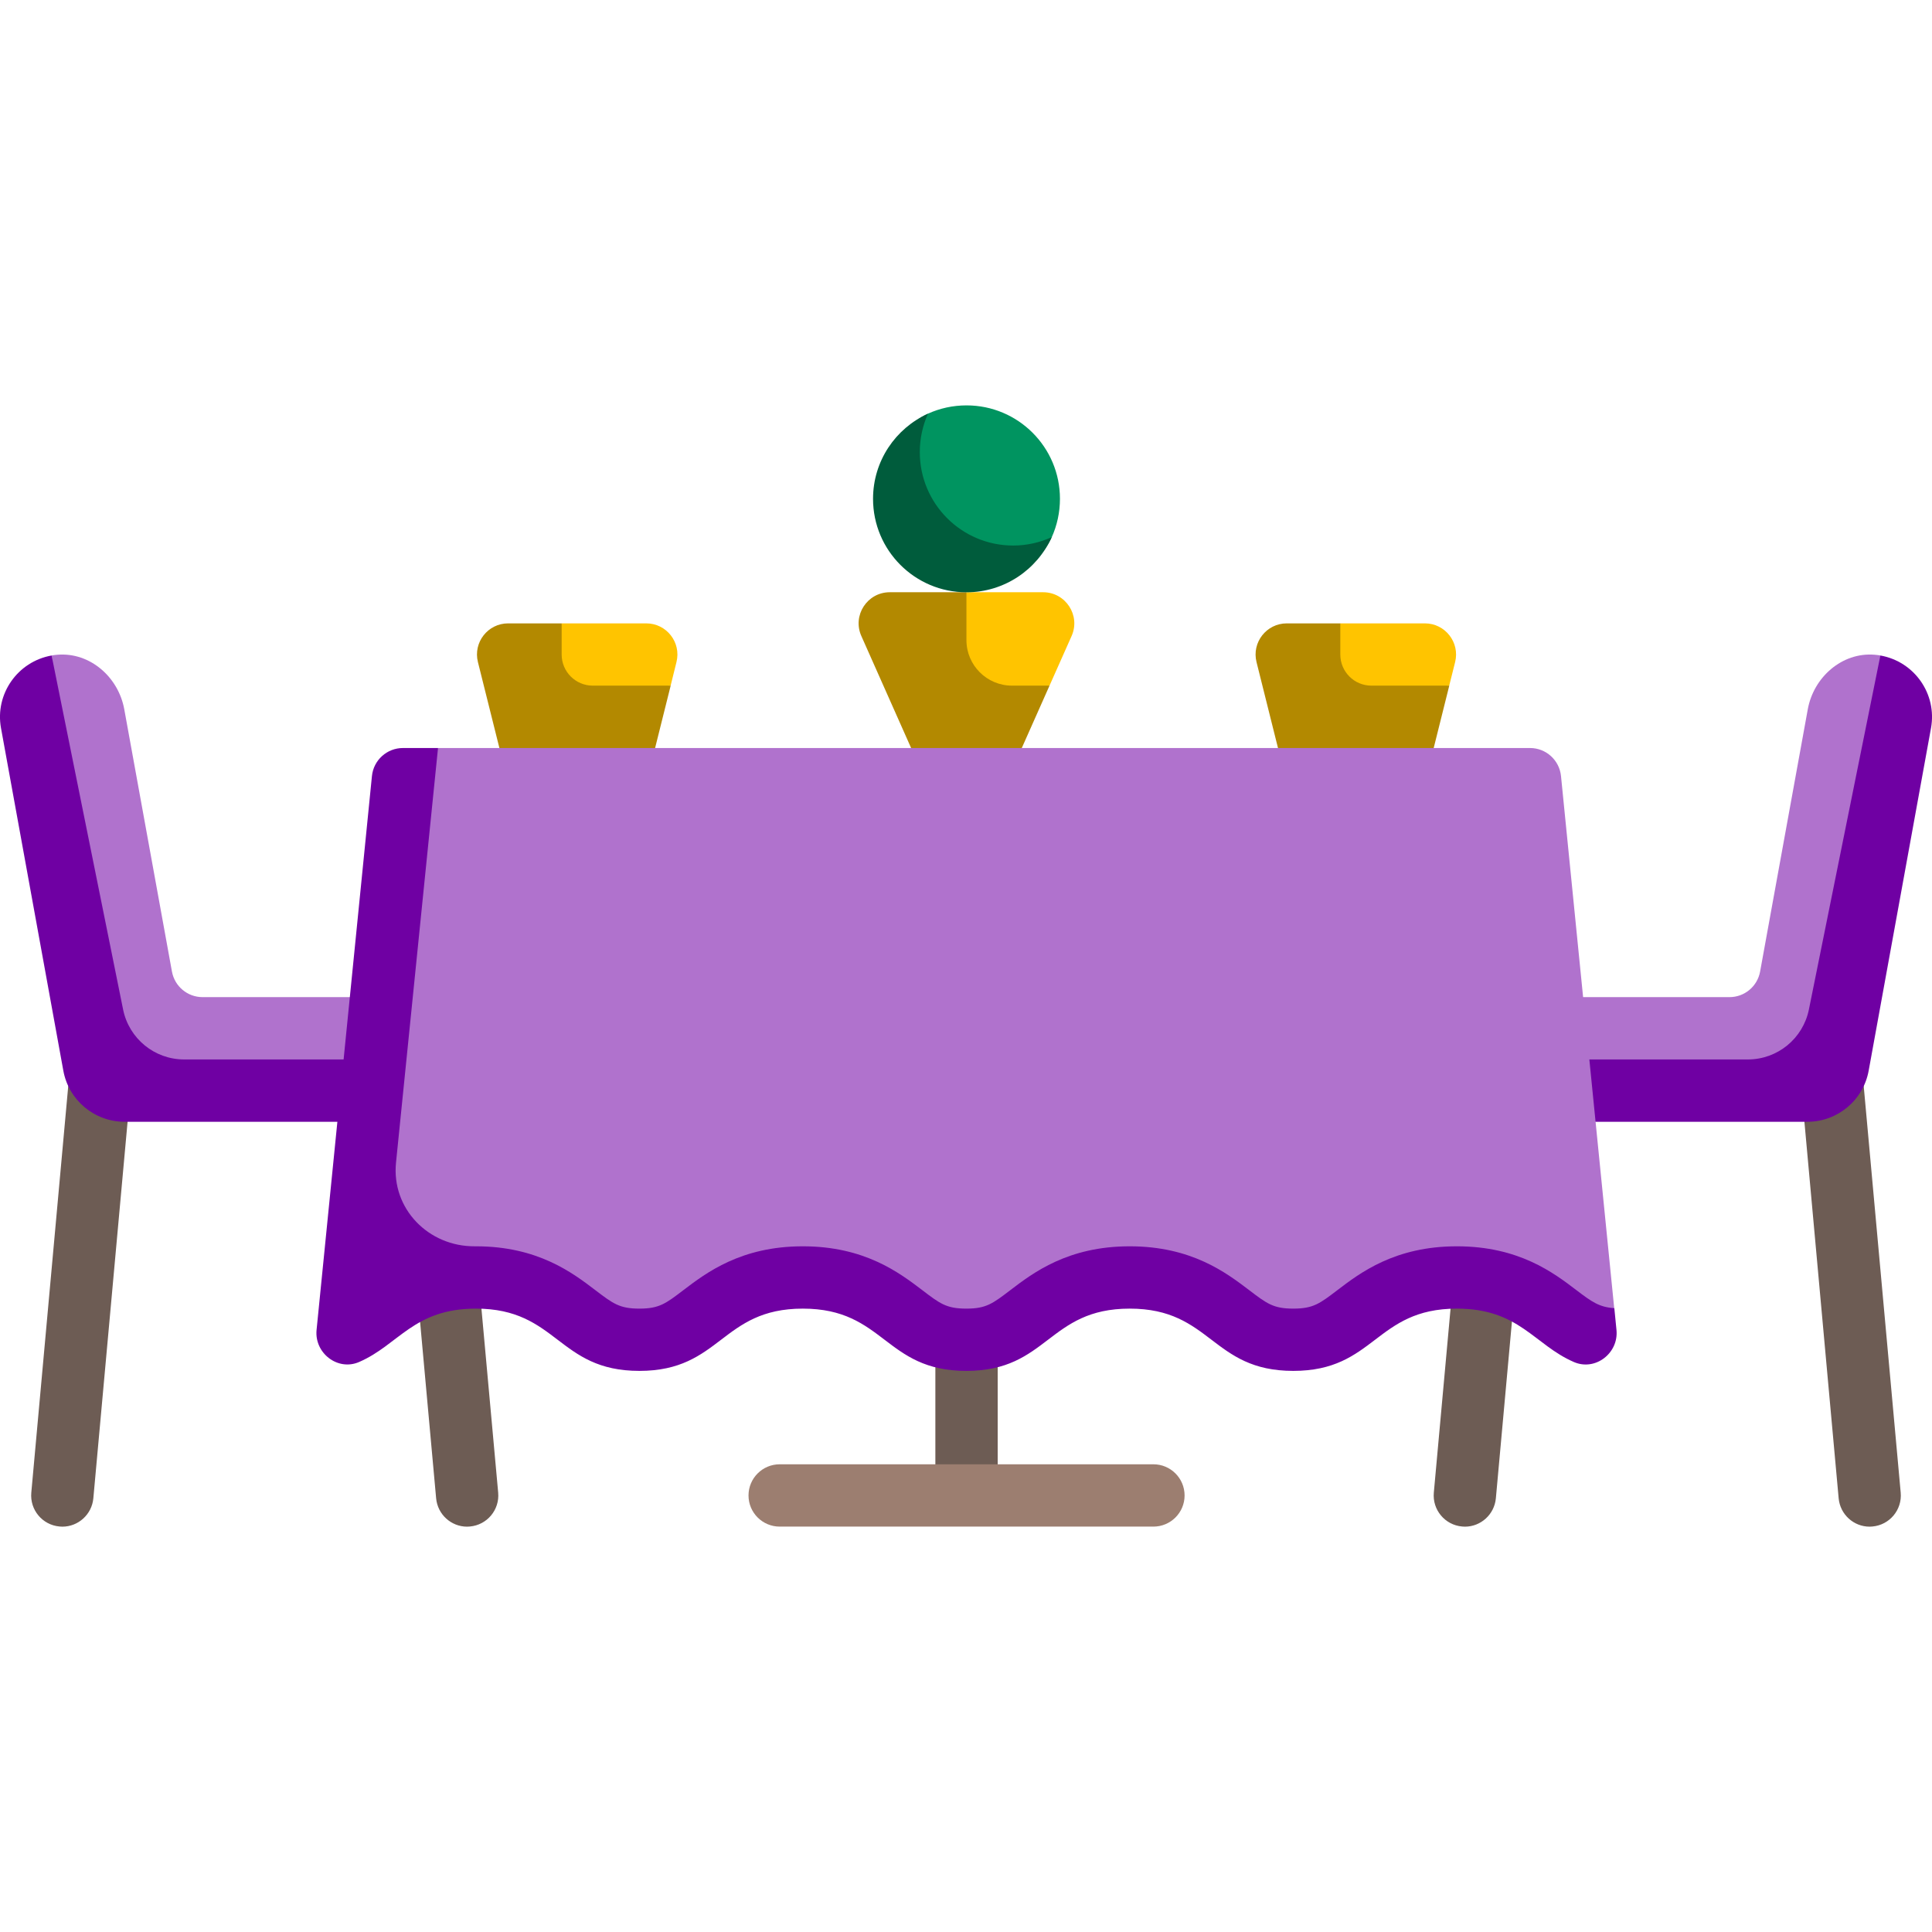 <svg width="35" height="35" viewBox="0 0 35 35" fill="none" xmlns="http://www.w3.org/2000/svg">
<g clip-path="url(#clip0_2037_3926)">
<path d="M26.254 12.421L23.652 13.01L24.279 11.293H25.814C26.18 11.293 26.45 11.638 26.361 11.994L26.254 12.421Z" fill="#FFC400"/>
<path d="M24.281 11.857V11.293H23.311C22.944 11.293 22.674 11.638 22.763 11.994L23.716 15.807H25.409L26.255 12.421H24.845C24.533 12.421 24.281 12.169 24.281 11.857Z" fill="#B38900"/>
<path d="M32.586 19.193L33.309 27.143C33.336 27.436 33.581 27.657 33.87 27.657C33.887 27.657 33.904 27.656 33.922 27.654C34.232 27.626 34.461 27.352 34.433 27.041L33.719 19.193H32.586Z" fill="#6D5C54"/>
<path d="M31.331 18.064C31.604 18.064 31.837 17.869 31.886 17.601L32.75 12.848C32.856 12.267 33.37 11.814 33.958 11.861C33.995 11.864 34.031 11.868 34.066 11.874L33.36 19.779L27.102 19.756V18.064H31.331V18.064Z" fill="#B072CD"/>
<path d="M34.065 11.875C34.682 11.984 35.094 12.573 34.982 13.189L33.853 19.395C33.756 19.932 33.289 20.322 32.743 20.322H27.101C26.478 20.322 25.973 19.816 25.973 19.193H31.664C32.201 19.193 32.663 18.815 32.77 18.288L34.065 11.875Z" fill="#6F00A3"/>
<path d="M7.178 19.193L7.901 27.143C7.928 27.436 8.173 27.657 8.462 27.657C8.479 27.657 8.496 27.656 8.514 27.654C8.824 27.626 9.053 27.352 9.025 27.041L8.311 19.193H7.178Z" fill="#6D5C54"/>
<path d="M2.414 19.193L1.691 27.143C1.664 27.436 1.418 27.657 1.129 27.657C1.112 27.657 1.095 27.656 1.078 27.654C0.767 27.626 0.539 27.352 0.567 27.041L1.28 19.193H2.414Z" fill="#6D5C54"/>
<path d="M3.67 18.064C3.397 18.064 3.164 17.869 3.115 17.601L2.251 12.848C2.145 12.267 1.632 11.814 1.043 11.861C1.007 11.864 0.971 11.868 0.936 11.874L1.641 19.779L7.9 19.756V18.064H3.67Z" fill="#B072CD"/>
<path d="M0.935 11.875C0.319 11.984 -0.094 12.573 0.018 13.189L1.147 19.395C1.244 19.932 1.712 20.322 2.257 20.322H7.899C8.522 20.322 9.028 19.816 9.028 19.193H3.336C2.799 19.193 2.337 18.815 2.23 18.288L0.935 11.875Z" fill="#6F00A3"/>
<path d="M12.149 12.421L9.547 13.01L10.174 11.293H11.708C12.075 11.293 12.344 11.638 12.255 11.994L12.149 12.421Z" fill="#FFC400"/>
<path d="M10.175 11.857V11.293H9.205C8.838 11.293 8.569 11.638 8.658 11.994L9.611 15.807H11.304L12.15 12.421H10.739C10.428 12.421 10.175 12.169 10.175 11.857Z" fill="#B38900"/>
<path d="M27.822 19.193L27.099 27.143C27.072 27.436 26.826 27.657 26.538 27.657C26.52 27.657 26.503 27.656 26.486 27.654C26.176 27.626 25.947 27.352 25.975 27.041L26.689 19.193L27.822 19.193Z" fill="#6D5C54"/>
<path d="M16.945 24.27H18.074V27.091H16.945V24.27Z" fill="#6D5C54"/>
<path d="M20.895 27.656H14.125C13.813 27.656 13.56 27.403 13.56 27.092C13.56 26.78 13.813 26.527 14.125 26.527H20.895C21.207 26.527 21.46 26.78 21.46 27.092C21.46 27.403 21.207 27.656 20.895 27.656Z" fill="#9C7E70"/>
<path d="M19.202 9.036C19.202 9.284 19.149 9.519 19.054 9.731C18.789 10.319 18.197 10.484 17.51 10.484C16.575 10.484 16.15 9.971 16.15 9.036C16.15 8.35 16.226 7.759 16.813 7.493C17.025 7.397 17.261 7.344 17.51 7.344C18.445 7.344 19.202 8.102 19.202 9.036Z" fill="#009460"/>
<path d="M18.897 10.729H17.509L16.725 11.871L17.363 13.261L19.013 12.421L19.413 11.522C19.579 11.149 19.305 10.729 18.897 10.729Z" fill="#FFC400"/>
<path d="M17.508 11.596V10.729H16.119C15.711 10.729 15.438 11.149 15.604 11.522L17.508 15.806L19.013 12.421H18.334C17.878 12.421 17.508 12.052 17.508 11.596Z" fill="#B38900"/>
<path d="M28.279 14.059C28.25 13.771 28.008 13.551 27.718 13.551H7.934L7.108 14.492L6.504 24.063C7.224 23.751 7.492 23.095 8.621 23.095C10.101 23.095 10.101 24.224 11.582 24.224C13.062 24.224 13.062 23.095 14.543 23.095C16.023 23.095 16.023 24.224 17.504 24.224C18.984 24.224 18.984 23.095 20.464 23.095C21.946 23.095 21.946 24.224 23.427 24.224C24.91 24.224 24.91 23.095 26.392 23.095C27.523 23.095 27.791 23.752 28.513 24.063L29.243 23.699L28.279 14.059Z" fill="#B072CD"/>
<path d="M18.355 9.883C17.421 9.883 16.663 9.126 16.663 8.191C16.663 7.943 16.716 7.706 16.812 7.494C16.224 7.76 15.816 8.35 15.816 9.037C15.816 9.972 16.574 10.73 17.509 10.73C18.196 10.73 18.788 10.319 19.053 9.731C18.841 9.827 18.604 9.883 18.355 9.883Z" fill="#005C3C"/>
<path d="M8.622 23.707C10.102 23.707 10.102 24.835 11.583 24.835C13.063 24.835 13.063 23.707 14.544 23.707C16.025 23.707 16.025 24.835 17.506 24.835C18.986 24.835 18.986 23.707 20.466 23.707C21.947 23.707 21.947 24.835 23.429 24.835C24.911 24.835 24.911 23.707 26.393 23.707C27.524 23.707 27.792 24.363 28.514 24.675C28.902 24.842 29.326 24.513 29.284 24.093L29.245 23.699C28.972 23.68 28.84 23.587 28.559 23.373C28.143 23.056 27.515 22.578 26.393 22.578C25.271 22.578 24.643 23.056 24.227 23.373C23.909 23.616 23.789 23.707 23.429 23.707C23.069 23.707 22.95 23.616 22.631 23.373C22.215 23.057 21.587 22.578 20.466 22.578C19.345 22.578 18.717 23.057 18.302 23.373C17.984 23.616 17.865 23.707 17.506 23.707C17.146 23.707 17.027 23.616 16.709 23.373C16.293 23.057 15.665 22.578 14.544 22.578C13.423 22.578 12.795 23.057 12.379 23.373C12.061 23.616 11.942 23.707 11.583 23.707C11.224 23.707 11.105 23.616 10.786 23.373C10.371 23.057 9.743 22.578 8.622 22.578C8.614 22.578 8.607 22.578 8.6 22.578C7.762 22.583 7.09 21.897 7.174 21.063L7.935 13.551H7.3C7.01 13.551 6.767 13.77 6.738 14.059L5.735 24.092C5.693 24.512 6.118 24.842 6.505 24.674C7.225 24.363 7.493 23.707 8.622 23.707Z" fill="#6F00A3"/>
</g>
<defs>
<clipPath id="clip0_2037_3926">
<rect width="35" height="35" fill="white"/>
</clipPath>
</defs>
</svg>
